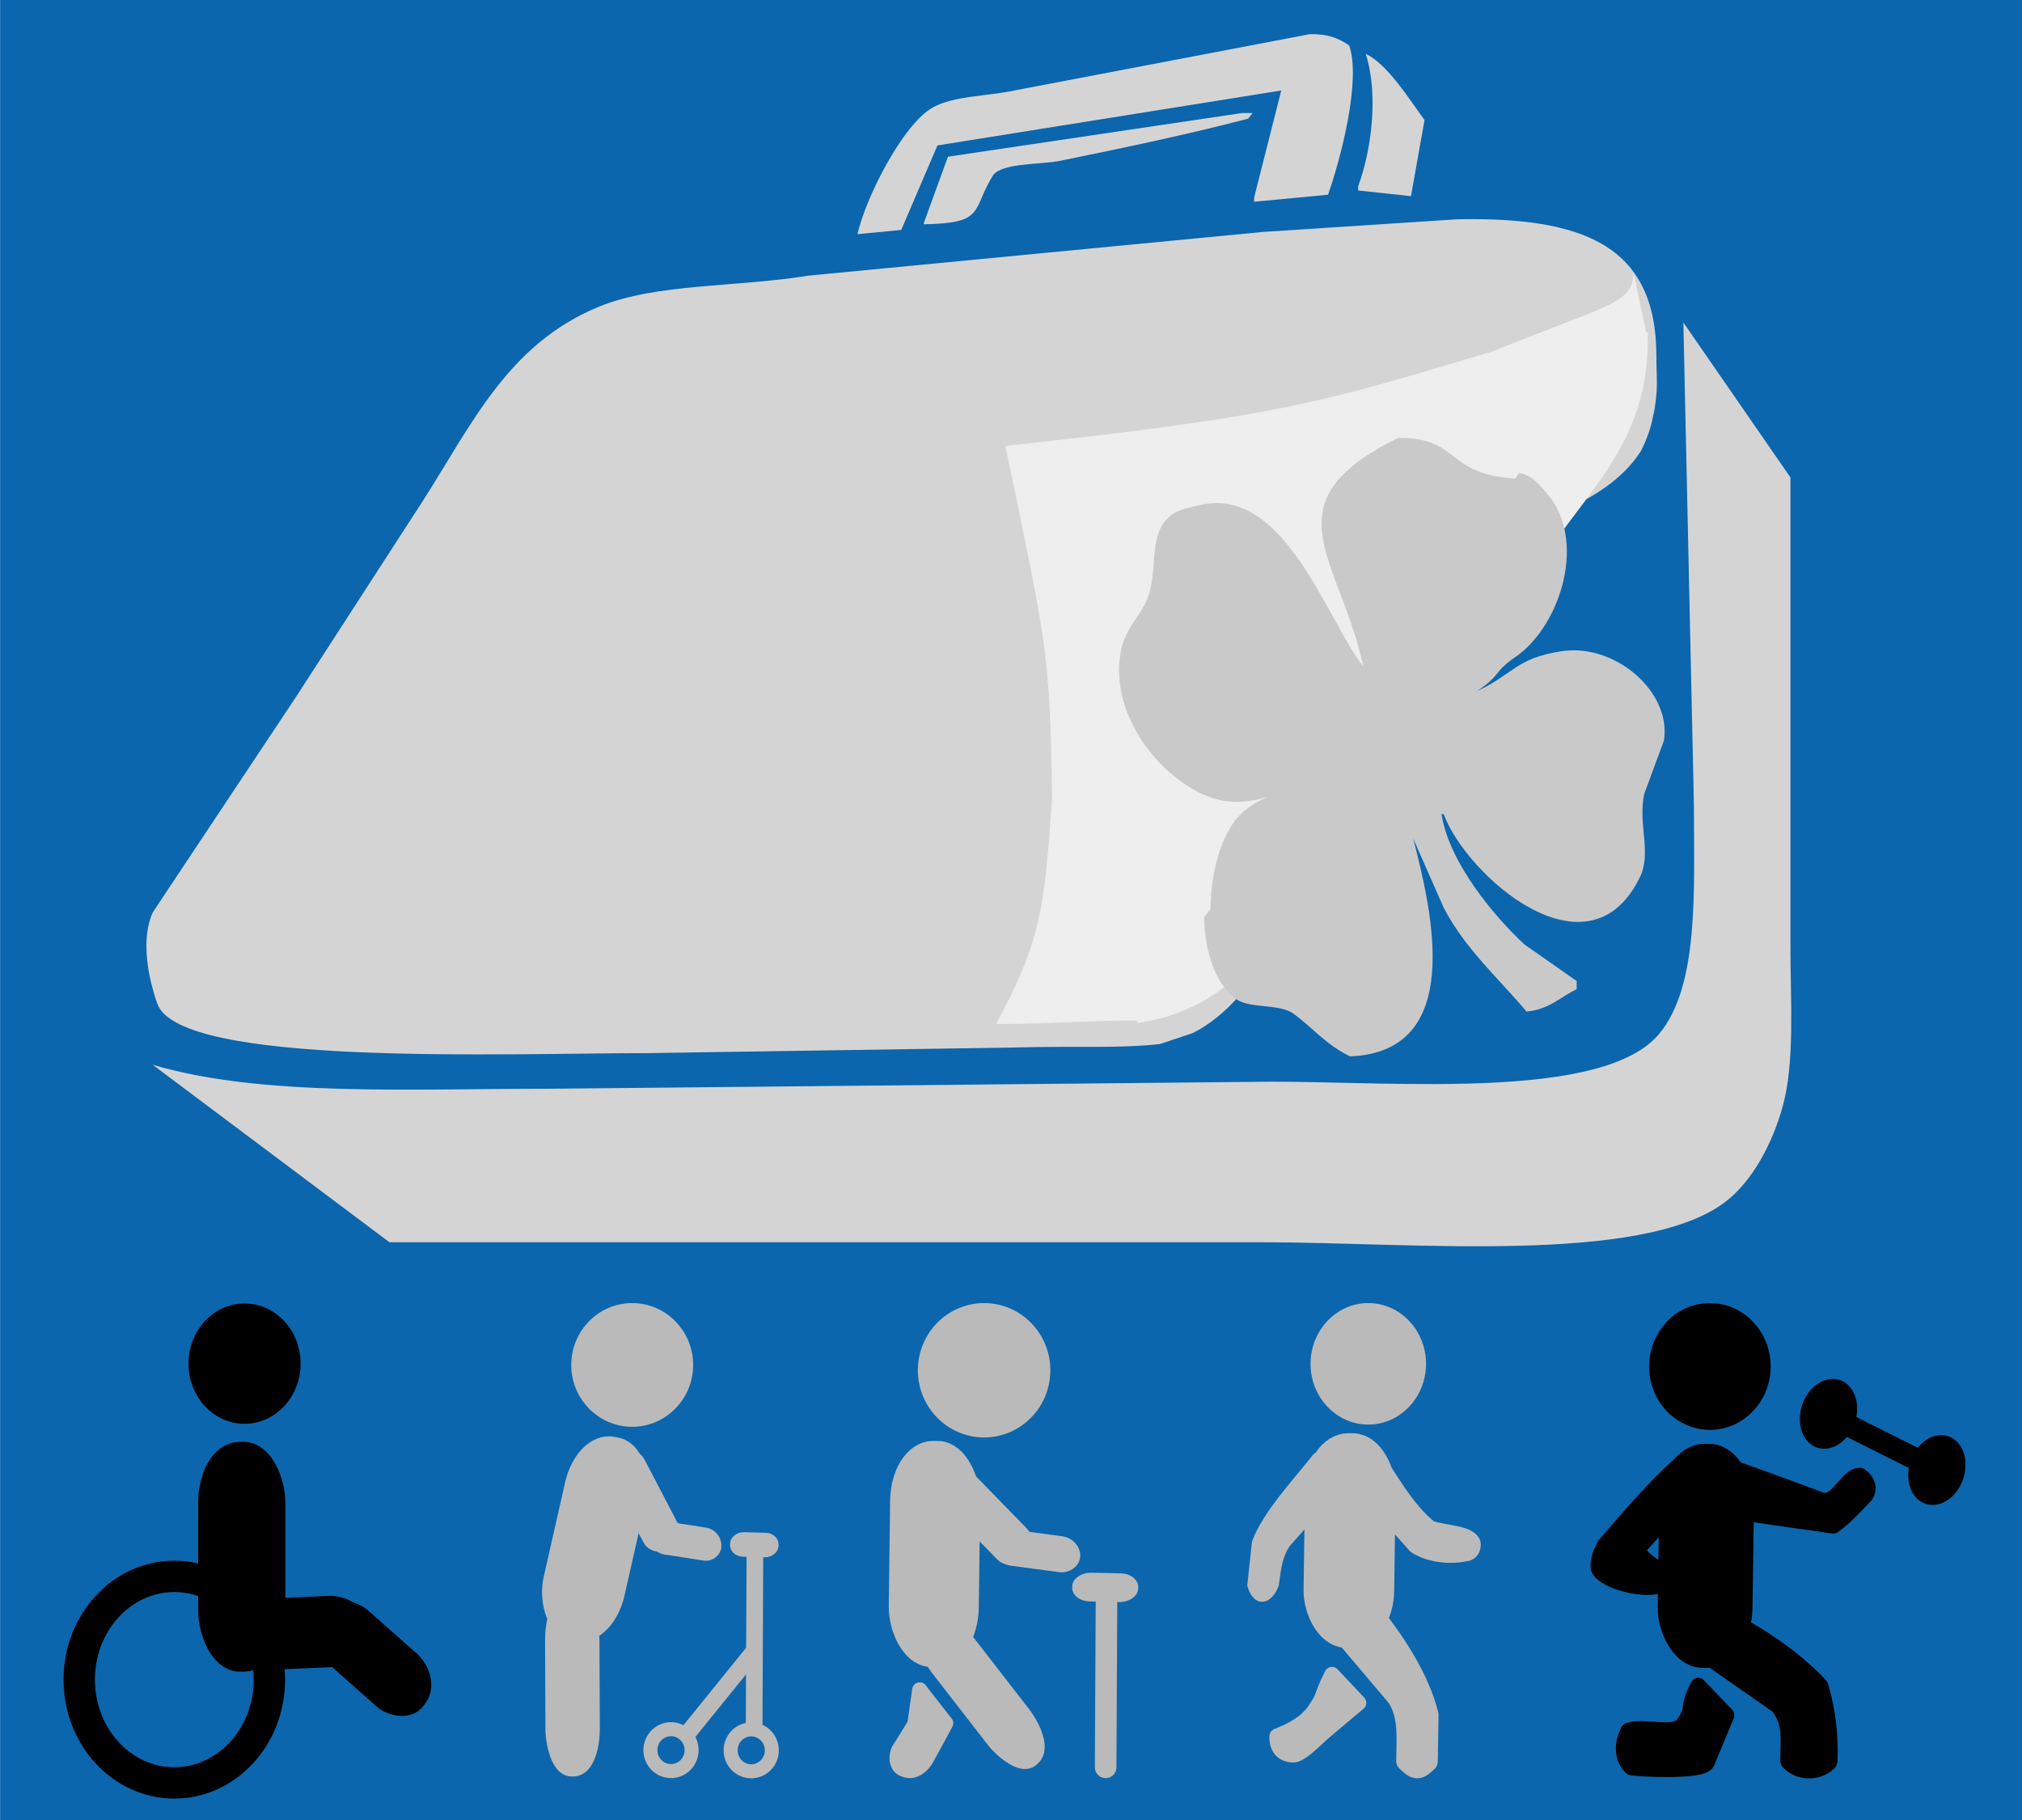 <?xml version="1.0" encoding="UTF-8" standalone="no"?>
<!-- Generator: Adobe Illustrator 13.0.0, SVG Export Plug-In . SVG Version: 6.00 Build 14948)  -->

<svg
   xmlns:dc="http://purl.org/dc/elements/1.1/"
   xmlns:cc="http://creativecommons.org/ns#"
   xmlns:rdf="http://www.w3.org/1999/02/22-rdf-syntax-ns#"
   xmlns:svg="http://www.w3.org/2000/svg"
   xmlns="http://www.w3.org/2000/svg"
   xmlns:xlink="http://www.w3.org/1999/xlink"
   xmlns:sodipodi="http://sodipodi.sourceforge.net/DTD/sodipodi-0.dtd"
   xmlns:inkscape="http://www.inkscape.org/namespaces/inkscape"
   version="1.1"
   id="Layer_1"
   x="0px"
   y="0px"
   width="200"
   height="180"
   viewBox="0 0 200 180"
   enable-background="new 0 0 526.68 368.64"
   xml:space="preserve"
   inkscape:version="0.91 r13725"
   sodipodi:docname="C-A-SENIORS_15.svg"
   inkscape:export-filename="/home/girts/wrk/app/ortis/ortis/src/main/webapp/images/ico/C-A-SENIORS_15.png"
   inkscape:export-xdpi="90"
   inkscape:export-ydpi="90"><defs
     id="defs41"><defs
       id="defs9"><rect
         y="0"
         x="0"
         height="368.64"
         width="526.68"
         id="SVGID_1_" /></defs><clipPath
       id="SVGID_2_"><use
         height="100%"
         width="100%"
         y="0"
         x="0"
         style="overflow:visible"
         id="use13"
         overflow="visible"
         xlink:href="#SVGID_1_" /></clipPath><filter
       style="color-interpolation-filters:sRGB"
       inkscape:label="Drop Shadow"
       id="filter4550"><feFlood
         flood-opacity="0.498"
         flood-color="rgb(0,0,0)"
         result="flood"
         id="feFlood4552" /><feComposite
         in="flood"
         in2="SourceGraphic"
         operator="in"
         result="composite1"
         id="feComposite4554" /><feGaussianBlur
         in="composite1"
         stdDeviation="20"
         result="blur"
         id="feGaussianBlur4556" /><feOffset
         dx="8"
         dy="8"
         result="offset"
         id="feOffset4558" /><feComposite
         in="SourceGraphic"
         in2="offset"
         operator="over"
         result="composite2"
         id="feComposite4560" /></filter></defs><sodipodi:namedview
     pagecolor="#ffffff"
     bordercolor="#666666"
     borderopacity="1"
     objecttolerance="10"
     gridtolerance="10"
     guidetolerance="10"
     inkscape:pageopacity="0"
     inkscape:pageshadow="2"
     inkscape:window-width="1600"
     inkscape:window-height="1247"
     id="namedview39"
     showgrid="false"
     inkscape:zoom="3"
     inkscape:cx="58.614907"
     inkscape:cy="17.94674"
     inkscape:window-x="488"
     inkscape:window-y="141"
     inkscape:window-maximized="0"
     inkscape:current-layer="g4148"
     fit-margin-top="0"
     fit-margin-left="0"
     fit-margin-right="0"
     fit-margin-bottom="0" /><g
     id="g4148"
     transform="matrix(0.703,0,0,0.703,-35.055,64.105)"><rect
       style="opacity:1;fill:#0b66ad;fill-opacity:1;fill-rule:nonzero;stroke:#0b66ad;stroke-width:0;stroke-linecap:round;stroke-linejoin:round;stroke-miterlimit:4;stroke-dasharray:none;stroke-dashoffset:0;stroke-opacity:1"
       id="rect4150"
       width="284.584"
       height="256.126"
       x="49.88"
       y="-91.216" /><g
       transform="translate(-5.8052682e-6,2.2498759e-5)"
       id="g4193"><g
         transform="matrix(0.953,0,0,0.89,19.181,-59.029)"
         id="g4713"><path
           inkscape:connector-curvature="0"
           id="path42"
           style="fill:#d5d4d5;fill-opacity:1;fill-rule:nonzero;stroke:none"
           d="m 217.407,118.044 c 11.95,-20.297 -7.116,-50.179 -14.694,-63.676 22.558,-2.889 61.592,-2.195 71.731,-19.176 0.823,-1.737 1.482,-3.577 1.813,-5.574 0.09,-0.37 0.158,-0.727 0.223,-1.082 0.134,-0.927 0.235,-1.878 0.31,-2.835 0.077,-1.855 -0.051,-3.617 -0.051,-5.577 C 276.738,2.366 265.547,-1.829 247.35,-1.472 237.778,-0.804 228.201,-0.136 218.629,0.532 196.293,2.832 173.95,5.133 151.614,7.433 140.932,9.293 129.131,8.627 120.666,12.331 107.195,18.227 101.88,30.931 94.617,43.057 88.384,53.371 82.148,63.689 75.915,74.003 68.865,85.357 61.814,96.715 54.764,108.068 c -1.843,4.303 -0.665,10.477 0.668,14.472 3.335,9.999 51.486,7.794 72.582,7.793 18.106,-0.297 36.218,-0.594 54.325,-0.891 8.022,-0.255 15.358,0.185 21.105,-0.542 1.611,-0.576 3.224,-1.152 4.835,-1.727 3.632,-1.929 7.058,-5.611 9.128,-9.128" /><path
           inkscape:connector-curvature="0"
           id="path22"
           style="fill:#d5d4d5;fill-opacity:1;fill-rule:evenodd;stroke:none"
           d="m 225.592,-30.735 c 2.807,-0.039 4.241,0.673 5.788,1.781 1.818,5.492 -1.27,18.014 -3.117,23.6 -3.637,0.371 -7.272,0.742 -10.909,1.113 l 0,-0.668 c 1.335,-5.64 2.672,-11.281 4.007,-16.921 -16.919,2.894 -33.843,5.789 -50.762,8.683 -1.781,4.452 -3.563,8.906 -5.344,13.359 -2.152,0.223 -4.304,0.445 -6.456,0.668 1.177,-5.757 6.742,-17.442 11.132,-20.038 3.144,-1.859 8.1,-1.758 12.022,-2.672 14.545,-2.969 29.094,-5.938 43.639,-8.906" /><path
           inkscape:connector-curvature="0"
           id="path38"
           style="fill:#efeeee;fill-opacity:1;fill-rule:evenodd;stroke:none;filter:url(#filter4550)"
           d="m 519.615,247.714 -0.641,0.23 c -20.649,-53.33 2.65,-84.283 9.758,-133.413 8.571,-59.225 26.837,-111.521 41.317,-165.797 9.243,-34.652 12.525,-72.989 52.242,-94.973 l 0.232,0.646 c -5.23,4.296 65.002,-26.576 59.774,-22.279 -5.256,43.77 -1.633,59.075 13.684,111.407 25.089,66.274 27.474,68.737 78.137,153.3 C 661.711,153.086 647.556,164.696 582.264,215.155 541.689,253.595 529.703,258.82 535.026,273.076"
           transform="matrix(-0.306,-0.111,0.111,-0.306,408.324,153.248)"
           sodipodi:nodetypes="ccccccccccc" /><path
           inkscape:connector-curvature="0"
           id="path26"
           style="fill:#d5d4d5;fill-opacity:1;fill-rule:evenodd;stroke:none"
           d="m 233.83,-27.618 c 3.27,1.63 6.62,7.481 8.683,10.464 -0.667,4.007 -1.336,8.015 -2.004,12.023 -2.597,-0.297 -5.196,-0.594 -7.793,-0.891 l 0,-0.668 c 1.977,-5.718 3.035,-14.576 1.113,-20.928" /><path
           inkscape:connector-curvature="0"
           id="path30"
           style="fill:#d5d4d5;fill-opacity:1;fill-rule:evenodd;stroke:none"
           d="m 215.572,-18.267 1.559,0 c -0.223,0.297 -0.445,0.594 -0.669,0.891 -8.592,2.418 -18.391,4.625 -27.83,6.679 -2.66,0.579 -8.421,0.302 -9.796,2.226 -3.283,5.612 -1.028,7.6 -10.242,7.793 l 0,-0.223 c 1.187,-3.487 2.375,-6.976 3.562,-10.464 14.47,-2.301 28.945,-4.601 43.415,-6.902" /><path
           inkscape:connector-curvature="0"
           id="path34"
           style="fill:#d5d4d5;fill-opacity:1;fill-rule:evenodd;stroke:none"
           d="m 280.727,14.846 c 5.269,8.163 10.539,16.328 15.808,24.491 l 0,28.498 0,45.642 c 6.5e-4,8.553 0.669,18.13 -1.113,25.159 -1.494,5.892 -4.51,12.062 -8.683,15.362 -12.392,9.804 -46.133,6.235 -68.129,6.234 l -128.911,0 C 78.049,150.882 66.394,141.529 54.744,132.179 c 16.056,5.082 37.813,3.784 59,3.785 35.397,-0.37 70.804,-0.742 106.201,-1.113 18.846,6.5e-4 49.083,2.943 57.219,-7.571 5.909,-7.634 5.122,-22.554 5.122,-36.068 -0.519,-25.453 -1.04,-50.914 -1.559,-76.367" /><path
           style="fill:#cac9ca;fill-opacity:1;fill-rule:nonzero;stroke:none"
           d="m 132.621,47.363 c -13.715,7.215 -5.981,13.373 -3.619,25.33 -3.621,-4.71 -8.093,-20.168 -16.961,-17.867 -1.498,0.389 -2.674,0.533 -3.619,1.811 -1.624,2.194 -0.727,5.678 -1.809,8.594 -0.679,1.831 -2.232,3.197 -2.715,5.654 -1.515,7.715 5.036,15.576 10.404,16.734 1.523,0.329 3.105,0.122 4.666,-0.328 -1.089,0.539 -2.097,1.189 -2.887,2.107 -1.828,2.127 -2.889,6.25 -2.918,10.293 -0.22,0.313 -0.447,0.62 -0.666,0.934 0.094,3.799 1.138,7.414 3.379,9.098 1.395,1.048 4.427,0.456 5.881,1.582 2.082,1.612 3.285,3.382 5.879,4.75 11.932,-0.481 8.561,-15.941 6.559,-24.199 l 3.166,7.689 c 2.215,4.563 5.67,7.809 8.594,11.535 2.402,-0.264 3.43,-1.571 5.201,-2.488 l 0,-0.906 c -1.809,-1.357 -3.619,-2.712 -5.428,-4.068 -3.241,-3.228 -7.835,-9.169 -8.594,-14.475 l 0.227,0 c 2.303,6.761 14.983,18.807 20.354,7.01 1.249,-2.745 -0.229,-5.865 0.453,-9.271 0.678,-1.96 1.357,-3.92 2.035,-5.879 0.839,-5.397 -5.051,-10.883 -10.629,-9.951 -4.761,0.796 -4.84,2.466 -8.773,4.441 2.638,-1.885 1.612,-2.104 4.249,-3.988 4.422,-3.481 7.269,-12.841 2.939,-18.092 -0.905,-1.098 -1.597,-1.97 -2.824,-2.168 -0.111,0.184 -0.268,0.436 -0.396,0.645 -1.264,-0.141 -2.599,-0.271 -4.008,-0.906 -2.898,-1.306 -3.334,-3.717 -8.141,-3.619 z"
           transform="matrix(1.423,0,0,1.423,49.88,-34.299)"
           id="path46"
           inkscape:connector-curvature="0"
           sodipodi:nodetypes="cccsccscccccccccccccccccccccccccc" /></g></g><rect
       style="opacity:1;fill:#bababa;fill-opacity:1;fill-rule:nonzero;stroke:#bababa;stroke-width:4.354;stroke-linecap:round;stroke-linejoin:round;stroke-miterlimit:4;stroke-dasharray:none;stroke-dashoffset:0;stroke-opacity:1"
       id="rect4405-6"
       width="7.31"
       height="24.914"
       x="154.25"
       y="79.148"
       rx="3.374"
       ry="5.62"
       transform="matrix(0.974,0.228,-0.221,0.975,0,0)" /><ellipse
       style="opacity:1;fill:#bababa;fill-opacity:1;fill-rule:nonzero;stroke:#bababa;stroke-width:2.541;stroke-linecap:round;stroke-linejoin:round;stroke-miterlimit:4;stroke-dasharray:none;stroke-dashoffset:0;stroke-opacity:1"
       id="path4388-6"
       cx="138.816"
       cy="100.839"
       rx="7.305"
       ry="7.432" /><rect
       style="opacity:1;fill:#bababa;fill-opacity:1;fill-rule:nonzero;stroke:#bababa;stroke-width:3.233;stroke-linecap:round;stroke-linejoin:round;stroke-miterlimit:4;stroke-dasharray:none;stroke-dashoffset:0;stroke-opacity:1"
       id="rect4405-4-3-2"
       width="4.42"
       height="22.721"
       x="127.606"
       y="136.346"
       rx="2.04"
       ry="5.125"
       transform="matrix(1,-0.015,0.004,1,0,0)" /><rect
       style="opacity:1;fill:#bababa;fill-opacity:1;fill-rule:nonzero;stroke:#bababa;stroke-width:2.143;stroke-linecap:round;stroke-linejoin:round;stroke-miterlimit:4;stroke-dasharray:none;stroke-dashoffset:0;stroke-opacity:1"
       id="rect4405-4-3-4"
       width="3.387"
       height="13.022"
       x="67.303"
       y="167.826"
       rx="1.429"
       ry="1.442"
       transform="matrix(0.866,-0.5,0.463,0.886,0,0)" /><rect
       style="opacity:1;fill:#bababa;fill-opacity:1;fill-rule:nonzero;stroke:#bababa;stroke-width:1.757;stroke-linecap:round;stroke-linejoin:round;stroke-miterlimit:4;stroke-dasharray:none;stroke-dashoffset:0;stroke-opacity:1"
       id="rect4405-4-3-4-9"
       width="2.895"
       height="8.54"
       x="-103.555"
       y="150.706"
       rx="1.447"
       ry="1.423"
       transform="matrix(0.067,-0.998,0.988,0.153,0,0)" /><ellipse
       style="opacity:1;fill:none;fill-opacity:1;fill-rule:nonzero;stroke:#bababa;stroke-width:1.973;stroke-linecap:round;stroke-linejoin:round;stroke-miterlimit:4;stroke-dasharray:none;stroke-dashoffset:0;stroke-opacity:1"
       id="path4388-3-2"
       cx="144.274"
       cy="155.03"
       rx="2.898"
       ry="2.948" /><ellipse
       style="opacity:1;fill:none;fill-opacity:1;fill-rule:nonzero;stroke:#bababa;stroke-width:1.973;stroke-linecap:round;stroke-linejoin:round;stroke-miterlimit:4;stroke-dasharray:none;stroke-dashoffset:0;stroke-opacity:1"
       id="path4388-3-2-9"
       cx="155.562"
       cy="155.059"
       rx="2.898"
       ry="2.948" /><rect
       style="opacity:1;fill:#bababa;fill-opacity:1;fill-rule:nonzero;stroke:#bababa;stroke-width:1.161;stroke-linecap:round;stroke-linejoin:round;stroke-miterlimit:4;stroke-dasharray:none;stroke-dashoffset:0;stroke-opacity:1"
       id="rect4405-4-3-47"
       width="2.288"
       height="5.665"
       x="-123.082"
       y="157.065"
       rx="1.056"
       ry="1.278"
       transform="matrix(0.032,-0.999,1,0.027,0,0)" /><path
       style="fill:none;fill-rule:evenodd;stroke:#bababa;stroke-width:2.346;stroke-linecap:butt;stroke-linejoin:round;stroke-miterlimit:4;stroke-dasharray:none;stroke-opacity:1"
       d="m 156.081,126.981 -0.109,24.926"
       id="path4658"
       inkscape:connector-curvature="0" /><path
       style="fill:none;fill-rule:evenodd;stroke:#bababa;stroke-width:2.346;stroke-linecap:butt;stroke-linejoin:round;stroke-miterlimit:4;stroke-dasharray:none;stroke-opacity:1"
       d="m 155.95,141.123 -9.442,11.665"
       id="path4658-0"
       inkscape:connector-curvature="0" /><g
       transform="translate(-1.671,-1.586)"
       id="g4204"><path
         sodipodi:nodetypes="cssssccc"
         inkscape:connector-curvature="0"
         id="rect4405-1"
         d="m 184.597,152.825 -2.657,4.902 c -0.635,1.172 -1.78,1.986 -2.793,1.71 l -0.305,-0.083 c -1.013,-0.276 -1.371,-1.472 -0.864,-2.707 l 2.265,-3.636 0.701,-4.881 c -0.164,-0.167 3.652,4.696 3.652,4.696 z"
         style="opacity:1;fill:#bababa;fill-opacity:1;fill-rule:nonzero;stroke:#bababa;stroke-width:2.126;stroke-linecap:round;stroke-linejoin:round;stroke-miterlimit:4;stroke-dasharray:none;stroke-dashoffset:0;stroke-opacity:1" /><ellipse
         ry="8.07"
         rx="7.941"
         cy="103.172"
         cx="190"
         id="path4388-4"
         style="opacity:1;fill:#bababa;fill-opacity:1;fill-rule:nonzero;stroke:#bababa;stroke-width:2.761;stroke-linecap:round;stroke-linejoin:round;stroke-miterlimit:4;stroke-dasharray:none;stroke-dashoffset:0;stroke-opacity:1" /><rect
         transform="matrix(0.685,-0.729,0.698,0.716,0,0)"
         ry="1.559"
         rx="1.56"
         y="216.393"
         x="47.966"
         height="14.08"
         width="3.698"
         id="rect4405-4-3-4-7"
         style="opacity:1;fill:#bababa;fill-opacity:1;fill-rule:nonzero;stroke:#bababa;stroke-width:2.328;stroke-linecap:round;stroke-linejoin:round;stroke-miterlimit:4;stroke-dasharray:none;stroke-dashoffset:0;stroke-opacity:1" /><rect
         transform="matrix(0.077,-0.997,0.991,0.133,0,0)"
         ry="1.735"
         rx="1.537"
         y="201.829"
         x="-102.9"
         height="10.413"
         width="3.074"
         id="rect4405-4-3-4-9-7"
         style="opacity:1;fill:#bababa;fill-opacity:1;fill-rule:nonzero;stroke:#bababa;stroke-width:2;stroke-linecap:round;stroke-linejoin:round;stroke-miterlimit:4;stroke-dasharray:none;stroke-dashoffset:0;stroke-opacity:1" /><rect
         transform="matrix(0.041,-0.999,1,0.021,0,0)"
         ry="1.714"
         rx="1.089"
         y="208.546"
         x="-130.57"
         height="7.598"
         width="2.36"
         id="rect4405-4-3-7"
         style="opacity:1;fill:#bababa;fill-opacity:1;fill-rule:nonzero;stroke:#bababa;stroke-width:1.688;stroke-linecap:round;stroke-linejoin:round;stroke-miterlimit:4;stroke-dasharray:none;stroke-dashoffset:0;stroke-opacity:1" /><path
         inkscape:connector-curvature="0"
         id="path4658-5"
         d="m 207.225,134.543 -0.124,24.493"
         style="fill:#bababa;fill-opacity:1;fill-rule:evenodd;stroke:#bababa;stroke-width:3.034;stroke-linecap:round;stroke-linejoin:round;stroke-miterlimit:4;stroke-dasharray:none;stroke-opacity:1" /><rect
         transform="matrix(1,0.014,-0.013,1,0,0)"
         ry="6.107"
         rx="3.664"
         y="112.893"
         x="180.688"
         height="27.074"
         width="7.939"
         id="rect4405-8"
         style="opacity:1;fill:#bababa;fill-opacity:1;fill-rule:nonzero;stroke:#bababa;stroke-width:4.73;stroke-linecap:round;stroke-linejoin:round;stroke-miterlimit:4;stroke-dasharray:none;stroke-dashoffset:0;stroke-opacity:1" /><rect
         transform="matrix(0.745,-0.667,0.613,0.79,0,0)"
         ry="5.126"
         rx="2.054"
         y="226.152"
         x="56.724"
         height="22.727"
         width="4.45"
         id="rect4405-4-3-2-6"
         style="opacity:1;fill:#bababa;fill-opacity:1;fill-rule:nonzero;stroke:#bababa;stroke-width:3.245;stroke-linecap:round;stroke-linejoin:round;stroke-miterlimit:4;stroke-dasharray:none;stroke-dashoffset:0;stroke-opacity:1" /></g><g
       transform="translate(-1.669,-1.611)"
       id="g4214"><path
         sodipodi:nodetypes="csccccc"
         inkscape:connector-curvature="0"
         id="rect4405-42"
         d="m 242.699,149.985 -4.875,4.105 c -1.025,0.863 -3.419,3.449 -4.509,3.21 -2.354,-0.169 -2.093,-2.626 -2.093,-2.626 2.013,-0.794 3.859,-1.738 5.151,-3.436 1.727,-2.498 0.793,-1.68 2.568,-5.234 z"
         style="opacity:1;fill:#bababa;fill-opacity:1;fill-rule:nonzero;stroke:#bababa;stroke-width:2.151;stroke-linecap:round;stroke-linejoin:round;stroke-miterlimit:4;stroke-dasharray:none;stroke-dashoffset:0;stroke-opacity:1" /><ellipse
         ry="7.321"
         rx="6.901"
         cy="102.293"
         cx="244.052"
         id="path4388-0"
         style="opacity:1;fill:#bababa;fill-opacity:1;fill-rule:nonzero;stroke:#bababa;stroke-width:2.451;stroke-linecap:round;stroke-linejoin:round;stroke-miterlimit:4;stroke-dasharray:none;stroke-dashoffset:0;stroke-opacity:1" /><path
         sodipodi:nodetypes="ccccccc"
         inkscape:connector-curvature="0"
         id="rect4405-4-3-4-8"
         d="m 244.372,120.772 6.312,7.099 c 2.135,1.439 5.355,1.522 7.025,1.107 0.683,0.01 1.156,-0.634 1.06,-1.44 -0.5,-1.471 -3.91,-1.38 -5.995,-2.105 -3.242,-2.455 -6.057,-7.639 -7.309,-9.36 0,0 -1.306,3.031 -1.092,4.699 z"
         style="opacity:1;fill:#bababa;fill-opacity:1;fill-rule:nonzero;stroke:#bababa;stroke-width:2.196;stroke-linecap:round;stroke-linejoin:round;stroke-miterlimit:4;stroke-dasharray:none;stroke-dashoffset:0;stroke-opacity:1" /><rect
         transform="matrix(1,0.013,-0.014,1,0,0)"
         ry="5.764"
         rx="3.74"
         y="111.219"
         x="239.103"
         height="25.553"
         width="8.104"
         id="rect4405-8-1"
         style="opacity:1;fill:#bababa;fill-opacity:1;fill-rule:nonzero;stroke:#bababa;stroke-width:4.643;stroke-linecap:round;stroke-linejoin:round;stroke-miterlimit:4;stroke-dasharray:none;stroke-dashoffset:0;stroke-opacity:1" /><path
         sodipodi:nodetypes="ccccccc"
         inkscape:connector-curvature="0"
         id="rect4405-4-3-2-7"
         d="m 240.181,139.773 7.799,9.214 c 1.806,2.513 1.52,5.54 1.461,9.174 1.312,1.337 1.706,1.243 2.922,0.071 l 0.111,-6.563 c -1.257,-5.02 -4.451,-9.906 -7.643,-13.975 -2.768,-3.698 -6.991,-1.039 -4.649,2.078 z"
         style="opacity:1;fill:#bababa;fill-opacity:1;fill-rule:nonzero;stroke:#bababa;stroke-width:2.927;stroke-linecap:round;stroke-linejoin:round;stroke-miterlimit:4;stroke-dasharray:none;stroke-dashoffset:0;stroke-opacity:1" /><path
         sodipodi:nodetypes="ccccccc"
         inkscape:connector-curvature="0"
         id="rect4405-4-3-4-1"
         d="m 236.863,115.526 c -2.628,3.353 -6.988,7.971 -8.456,11.935 l -0.644,5.974 c 0.736,2.362 2.113,1.928 2.967,-0.059 0.335,-2.449 0.527,-4.298 1.779,-6.007 l 7.253,-8.118 c -0.973,-1.296 -1.261,-2.88 -2.899,-3.726 z"
         style="opacity:1;fill:#bababa;fill-opacity:1;fill-rule:nonzero;stroke:#bababa;stroke-width:1.464;stroke-linecap:round;stroke-linejoin:round;stroke-miterlimit:4;stroke-dasharray:none;stroke-dashoffset:0;stroke-opacity:1" /></g><ellipse
       cy="145.111"
       cx="74.391"
       id="path4388-3-8"
       style="opacity:1;fill:none;fill-opacity:1;fill-rule:nonzero;stroke:#000000;stroke-width:4.413;stroke-linecap:round;stroke-linejoin:round;stroke-miterlimit:4;stroke-dasharray:none;stroke-dashoffset:0;stroke-opacity:1"
       rx="13.378"
       ry="14.529" /><rect
       ry="6.24"
       rx="3.503"
       y="113.99"
       x="80.085"
       height="27.662"
       width="7.591"
       id="rect4405-9"
       style="opacity:1;fill:#000000;fill-opacity:1;fill-rule:nonzero;stroke:#000000;stroke-width:4.675;stroke-linecap:round;stroke-linejoin:round;stroke-miterlimit:4;stroke-dasharray:none;stroke-dashoffset:0;stroke-opacity:1" /><rect
       transform="matrix(-0.037,-0.999,0.999,-0.043,0,0)"
       ry="3.771"
       rx="3.063"
       y="78.111"
       x="-145.719"
       height="16.718"
       width="6.636"
       id="rect4405-4-3-49"
       style="opacity:1;fill:#000000;fill-opacity:1;fill-rule:nonzero;stroke:#000000;stroke-width:3.399;stroke-linecap:round;stroke-linejoin:round;stroke-miterlimit:4;stroke-dasharray:none;stroke-dashoffset:0;stroke-opacity:1" /><ellipse
       cy="100.652"
       cx="84.272"
       id="path4388-38"
       style="opacity:1;fill:#000000;fill-opacity:1;fill-rule:nonzero;stroke:#000000;stroke-width:2.404;stroke-linecap:round;stroke-linejoin:round;stroke-miterlimit:4;stroke-dasharray:none;stroke-dashoffset:0;stroke-opacity:1"
       rx="6.689"
       ry="7.264" /><rect
       transform="matrix(0.601,-0.799,0.748,0.663,0,0)"
       ry="3.686"
       rx="2.829"
       y="159.608"
       x="-41.734"
       height="16.343"
       width="6.13"
       id="rect4405-4-34"
       style="opacity:1;fill:#000000;fill-opacity:1;fill-rule:nonzero;stroke:#000000;stroke-width:3.23;stroke-linecap:round;stroke-linejoin:round;stroke-miterlimit:4;stroke-dasharray:none;stroke-dashoffset:0;stroke-opacity:1" /><g
       transform="matrix(1.502,0,0,1.566,261.695,87.751)"
       id="g5632"><path
         style="opacity:1;fill:#000000;fill-opacity:1;fill-rule:nonzero;stroke:#000000;stroke-width:1.47;stroke-linecap:round;stroke-linejoin:round;stroke-miterlimit:4;stroke-dasharray:none;stroke-dashoffset:0;stroke-opacity:1"
         d="m 20.69,39.829 -1.83,4.223 c -0.366,0.845 -6.306,0.588 -7.073,0.429 -0.787,-0.666 -1.002,-1.937 -0.273,-3.242 1.417,-0.526 4.215,0.547 5.124,-0.579 1.215,-1.657 0.158,-1.115 1.407,-3.472 z"
         id="rect4405-5-5"
         inkscape:connector-curvature="0"
         sodipodi:nodetypes="csccccc" /><circle
         style="opacity:1;fill:#000000;fill-opacity:1;fill-rule:nonzero;stroke:#000000;stroke-width:1.675;stroke-linecap:round;stroke-linejoin:round;stroke-miterlimit:4;stroke-dasharray:none;stroke-dashoffset:0;stroke-opacity:1"
         id="path4388-1-4"
         cx="19.142"
         cy="8.493"
         r="4.856" /><path
         style="opacity:1;fill:#000000;fill-opacity:1;fill-rule:nonzero;stroke:#000000;stroke-width:1.5;stroke-linecap:round;stroke-linejoin:round;stroke-miterlimit:4;stroke-dasharray:none;stroke-dashoffset:0;stroke-opacity:1"
         d="m 21.166,21.451 9.541,1.309 c 1.102,-0.746 2.169,-1.891 3.043,-2.766 0.581,-0.994 -0.554,-1.655 -0.554,-1.655 -1.252,0.024 -2.152,2.685 -3.619,2.204 -2.381,-0.828 -5.762,-2.067 -9.243,-3.209 0,0 0.681,3.011 0.831,4.117 z"
         id="rect4405-4-3-4-4-5"
         inkscape:connector-curvature="0"
         sodipodi:nodetypes="ccccccc" /><rect
         style="opacity:1;fill:#000000;fill-opacity:1;fill-rule:nonzero;stroke:#000000;stroke-width:3.172;stroke-linecap:round;stroke-linejoin:round;stroke-miterlimit:4;stroke-dasharray:none;stroke-dashoffset:0;stroke-opacity:1"
         id="rect4405-8-0-4"
         width="5.703"
         height="16.951"
         x="16.291"
         y="16.8"
         rx="2.632"
         ry="3.823"
         transform="matrix(1,0.012,-0.015,1,0,0)" /><path
         style="opacity:1;fill:#000000;fill-opacity:1;fill-rule:nonzero;stroke:#000000;stroke-width:2;stroke-linecap:round;stroke-linejoin:round;stroke-miterlimit:4;stroke-dasharray:none;stroke-dashoffset:0;stroke-opacity:1"
         d="m 19.118,34.355 6.588,4.412 c 1.271,1.667 1.07,2.675 1.028,5.086 0.923,0.887 2.501,0.824 3.356,0.047 0.102,-1.97 -0.126,-4.317 -0.822,-6.554 -1.884,-1.93 -4.332,-3.671 -7.079,-5.17 -3.048,-2.453 -4.719,0.111 -3.071,2.179 z"
         id="rect4405-4-3-2-3-9"
         inkscape:connector-curvature="0"
         sodipodi:nodetypes="ccccccc" /><path
         style="opacity:1;fill:#000000;fill-opacity:1;fill-rule:nonzero;stroke:#000000;stroke-width:1;stroke-linecap:round;stroke-linejoin:round;stroke-miterlimit:4;stroke-dasharray:none;stroke-dashoffset:0;stroke-opacity:1"
         d="m 16.782,16.671 c -2.349,1.824 -5.018,4.787 -7.65,7.717 -0.417,0.754 -0.763,1.509 -0.653,2.263 0.518,1.567 5.987,2.579 6.588,1.261 0.236,-1.624 -3.029,-2.151 -2.148,-3.284 l 5.104,-5.385 c -0.685,-0.86 -0.087,-2.01 -1.24,-2.571 z"
         id="rect4405-4-3-4-1-7-9"
         inkscape:connector-curvature="0"
         sodipodi:nodetypes="ccccccc" /><path
         style="fill:none;fill-rule:evenodd;stroke:#000000;stroke-width:2;stroke-linecap:round;stroke-linejoin:round;stroke-miterlimit:4;stroke-dasharray:none;stroke-opacity:1"
         d="m 31.1,13.3 10,4.8"
         id="path5605-0"
         inkscape:connector-curvature="0" /><ellipse
         style="opacity:1;fill:#000000;fill-opacity:1;fill-rule:nonzero;stroke:#000000;stroke-width:2.176;stroke-linecap:round;stroke-linejoin:round;stroke-miterlimit:4;stroke-dasharray:none;stroke-dashoffset:0;stroke-opacity:1"
         id="path5607-8"
         cx="31.232"
         cy="16.168"
         rx="1.606"
         ry="2.039"
         transform="matrix(0.994,-0.109,-0.049,0.999,0,0)" /><ellipse
         style="opacity:1;fill:#000000;fill-opacity:1;fill-rule:nonzero;stroke:#000000;stroke-width:2.176;stroke-linecap:round;stroke-linejoin:round;stroke-miterlimit:4;stroke-dasharray:none;stroke-dashoffset:0;stroke-opacity:1"
         id="path5607-4-5"
         cx="41.75"
         cy="22.37"
         rx="1.606"
         ry="2.039"
         transform="matrix(0.994,-0.109,-0.049,0.999,0,0)" /></g></g></svg>